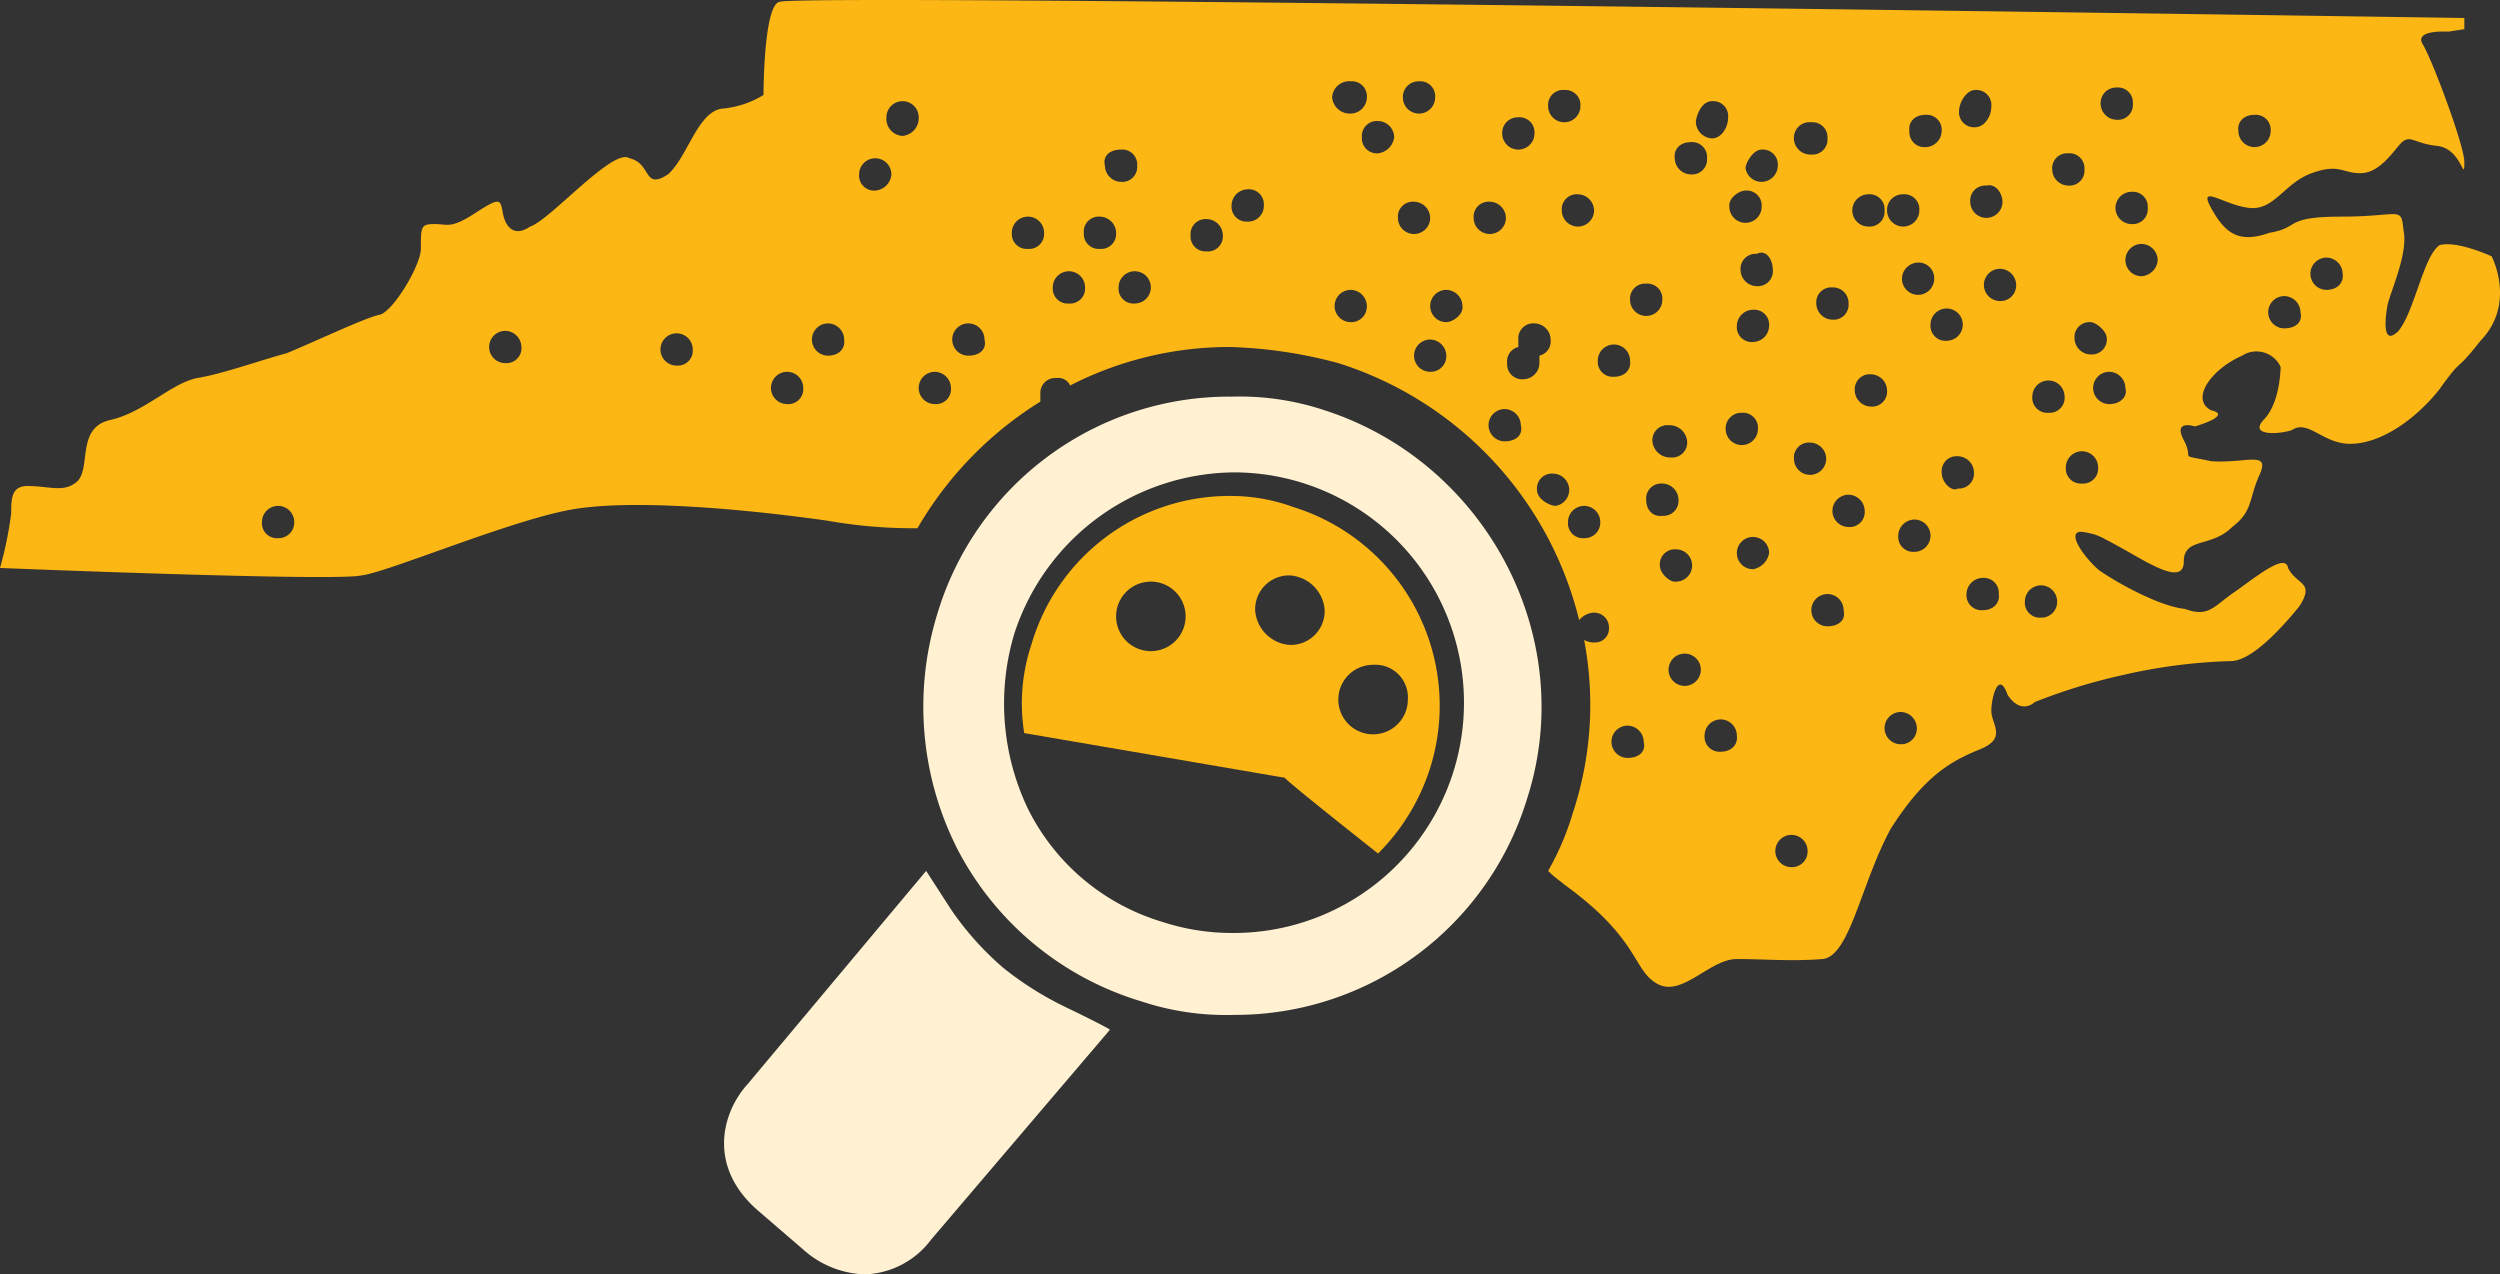 <svg xmlns="http://www.w3.org/2000/svg" xmlns:xlink="http://www.w3.org/1999/xlink" width="201.372" height="102.649" viewBox="0 0 201.372 102.649"><rect x="0" y="0" width="201.372" height="102.649" fill="#333333" stroke="none"/><defs><clipPath id="a"><rect width="201.372" height="102.649" fill="none"/></clipPath></defs><g clip-path="url(#a)"><path d="M86.1,81.249a26.177,26.177,0,0,1-5.3-3.3,24.2,24.2,0,0,1-4.2-4.7l-2-3.1-14.4,17.2c-2,2.2-3.3,6.6.9,10.2l3.6,3.1a7.77,7.77,0,0,0,5,2,6.957,6.957,0,0,0,5.3-2.8l14.4-16.9c0-.1-3.3-1.7-3.3-1.7" fill="#fff1d2"/><path d="M111,68.749a16.929,16.929,0,0,0,4.2-6.9,16.751,16.751,0,0,0-11-21,14.677,14.677,0,0,0-5-.9,16.621,16.621,0,0,0-16.1,11.9,15.055,15.055,0,0,0-.6,7.2l21,3.6c-.1.1,7.5,6.1,7.5,6.1m-18.3-16.3a2.8,2.8,0,1,1,2.8-2.8,2.8,2.8,0,0,1-2.8,2.8m17.9,1.1a2.625,2.625,0,0,1,2.8,2.8,2.8,2.8,0,1,1-5.6,0,2.8,2.8,0,0,1,2.8-2.8m-9.5-4.4a2.733,2.733,0,0,1,2.8-2.8,3.01,3.01,0,0,1,2.8,2.8,2.733,2.733,0,0,1-2.8,2.8,3.01,3.01,0,0,1-2.8-2.8" fill="#fdb714"/><path d="M99.4,81.749a21.673,21.673,0,0,1-7.5-1.1,24.671,24.671,0,0,1-14.7-12.1,25.335,25.335,0,0,1-1.7-19.1,24.539,24.539,0,0,1,23.7-17.5,21.673,21.673,0,0,1,7.5,1.1c13,4.2,20.5,18.3,16.3,31.3a24.572,24.572,0,0,1-23.6,17.4m0-43.7a18.765,18.765,0,0,0-17.7,13,19.639,19.639,0,0,0,1.1,14.1,17.757,17.757,0,0,0,10.8,9.1,18.071,18.071,0,0,0,5.5.9,18.551,18.551,0,1,0,.3-37.1" fill="#fff1d2"/><path d="M200.7,20.649s-2.8-1.3-4.2-.9c-1.3.9-2,5.3-3.3,6.9-1.3,1.3-1.1-.9-.9-2s1.7-4.2,1.3-6.1c-.2-2-.2-1.1-5-1.1-4.7,0-3.3.9-5.8,1.3-2.5.9-3.6,0-4.7-2s1.1-.2,3.1,0,2.8-2,5-2.8,2.5,0,3.9,0c1.3,0,2.2-1.1,3.1-2.2s1.1-.2,3.1,0,2.2,3.1,2.2,1.3c0-1.3-2.5-8-3.3-9.4-.9-1.3,2-1.1,2-1.1l1.3-.2v-.9S64.3-.551,62.8.149c-1.3.2-1.3,7.5-1.3,7.5a7.6,7.6,0,0,1-3.3,1.1c-2,.2-2.8,3.9-4.4,5.3-2,1.3-1.3-.9-3.1-1.3-1.3-.9-6.4,5-8,5.5-1.3.9-2,0-2.2-1.1s-.2-1.3-2.2,0-2.2.9-3.3.9-1.1.2-1.1,2c0,1.3-2.2,5-3.3,5.3-1.1.2-5.3,2.2-7.5,3.1-2.2.6-5.3,1.7-7.2,2-2.1.4-4.3,2.8-7.1,3.4-2.8.7-1.3,4.2-2.8,5.1-1,.7-2.1.2-3.8.2-1.3,0-1.3,1.1-1.3,2.2a29.556,29.556,0,0,1-.9,4.4s27.1,1.1,29.1.6c2-.2,11.9-4.4,16.9-5.3s14.4,0,20.7.9a39.721,39.721,0,0,0,7.2.6,29.315,29.315,0,0,1,9.9-10.2v-.6a1.206,1.206,0,0,1,1.3-1.3,1.059,1.059,0,0,1,1.1.6,28.119,28.119,0,0,1,12.8-3.1,37.435,37.435,0,0,1,8.8,1.3,28.922,28.922,0,0,1,19.4,20.7,1.684,1.684,0,0,1,1.1-.6,1.206,1.206,0,0,1,1.3,1.3,1.107,1.107,0,0,1-1.1,1.1,1.645,1.645,0,0,1-.9-.2,27.719,27.719,0,0,1-.9,13.9,22.162,22.162,0,0,1-2,4.7c.6.6,1.1.9,1.3,1.1,6.1,4.4,5.5,6.9,7.5,8s4.2-2,6.4-2,4.4.2,6.9,0c2.2-.2,3.1-6.1,5.5-10.5,2.8-4.4,5-5.5,7.2-6.4s.9-2,.9-3.1.6-3.3,1.3-1.3c1.1,1.7,2.2.6,2.2.6a46.361,46.361,0,0,1,7.2-2.2,43.816,43.816,0,0,1,8.6-1.1c1.7,0,4.2-2.8,5.5-4.4,1.3-2-.2-1.7-.9-3.1-.2-1.3-2.8.9-4.4,2s-2,2-3.9,1.3c-2-.2-5.3-2-6.9-3.1-1.3-1.1-2.8-3.3-1.3-3.1,1.1.2,1.1.2,3.1,1.3s5,3.1,5,1.1,2.2-1.1,3.9-2.8c1.7-1.3,1.3-2.2,2.2-4.2s-1.1-.9-3.9-1.1c-2.8-.6-1.3,0-2.2-1.7s.9-1.1.9-1.1,3.1-.9,1.3-1.3c-1.7-.9,0-3.3,2.5-4.4a2.137,2.137,0,0,1,3.1.9s0,2.8-1.3,4.2c-1.3,1.3.9,1.3,2.2.9,1.3-.9,2.5,1.1,4.7,1.1,2.5,0,5.3-2,7.2-4.4,2-2.8,1.1-1.1,3.3-3.9,2.9-3,.9-6.8.9-6.8m-19.1-11.4a1.206,1.206,0,0,1,1.3,1.3,1.3,1.3,0,1,1-2.6,0c-.1-.7.4-1.3,1.3-1.3M22.4,43.349a1.206,1.206,0,0,1-1.3-1.3,1.3,1.3,0,0,1,2.6,0,1.26,1.26,0,0,1-1.3,1.3m18.3-14.1a1.3,1.3,0,0,1,0-2.6,1.324,1.324,0,0,1,1.3,1.3,1.206,1.206,0,0,1-1.3,1.3m13.8.2a1.3,1.3,0,1,1,1.3-1.3,1.206,1.206,0,0,1-1.3,1.3m8.9,3.1a1.3,1.3,0,1,1,1.3-1.3,1.206,1.206,0,0,1-1.3,1.3m3.3-3.9a1.3,1.3,0,0,1,0-2.6,1.324,1.324,0,0,1,1.3,1.3c.1.8-.5,1.3-1.3,1.3m3.8-13.3a1.206,1.206,0,0,1-1.3-1.3,1.3,1.3,0,0,1,2.6,0,1.4,1.4,0,0,1-1.3,1.3m.9-5.9a1.3,1.3,0,1,1,2.6,0,1.435,1.435,0,0,1-1.3,1.5,1.378,1.378,0,0,1-1.3-1.5m3.9,23.1a1.3,1.3,0,1,1,0-2.6,1.324,1.324,0,0,1,1.3,1.3,1.206,1.206,0,0,1-1.3,1.3m2.7-3.9a1.3,1.3,0,1,1,1.3-1.3c.2.8-.4,1.3-1.3,1.3m4.8-8.6a1.206,1.206,0,0,1-1.3-1.3,1.3,1.3,0,1,1,2.6,0,1.208,1.208,0,0,1-1.3,1.3m78.5-3.8a1.3,1.3,0,0,1-2.6,0,1.206,1.206,0,0,1,1.3-1.3c.8-.2,1.3.7,1.3,1.3m-2.2-9a1.206,1.206,0,0,1,1.3,1.3c0,.9-.6,1.7-1.3,1.7a1.206,1.206,0,0,1-1.3-1.3c0-.7.6-1.7,1.3-1.7m-4,2a1.206,1.206,0,0,1,1.3,1.3,1.324,1.324,0,0,1-1.3,1.3,1.206,1.206,0,0,1-1.3-1.3c-.1-.7.4-1.3,1.3-1.3m.7,13.2a1.3,1.3,0,0,1-2.6,0,1.324,1.324,0,0,1,1.3-1.3,1.261,1.261,0,0,1,1.3,1.3m-2.5-6.8a1.206,1.206,0,0,1,1.3,1.3,1.3,1.3,0,0,1-2.6,0,1.261,1.261,0,0,1,1.3-1.3m-2.8,0a1.206,1.206,0,0,1,1.3,1.3,1.206,1.206,0,0,1-1.3,1.3,1.3,1.3,0,1,1,0-2.6m-1.6,8.8a1.206,1.206,0,0,1-1.3,1.3,1.324,1.324,0,0,1-1.3-1.3,1.206,1.206,0,0,1,1.3-1.3,1.26,1.26,0,0,1,1.3,1.3m-3-14.6a1.206,1.206,0,0,1,1.3,1.3,1.206,1.206,0,0,1-1.3,1.3,1.332,1.332,0,0,1-1.4-1.2,1.265,1.265,0,0,1,1.4-1.4m-4,2.2a1.206,1.206,0,0,1,1.3,1.3,1.324,1.324,0,0,1-1.3,1.3,1.308,1.308,0,0,1-1.3-1.1c0-.4.6-1.5,1.3-1.5m.9,9.7a1.206,1.206,0,0,1-1.3,1.3,1.324,1.324,0,0,1-1.3-1.3,1.206,1.206,0,0,1,1.3-1.3c.8-.4,1.3.5,1.3,1.3m-2.2-6.4a1.206,1.206,0,0,1,1.3,1.3,1.3,1.3,0,1,1-2.6,0c-.1-.7.8-1.3,1.3-1.3m-.3,17.9a1.206,1.206,0,0,1,1.3,1.3,1.3,1.3,0,0,1-2.6,0,1.261,1.261,0,0,1,1.3-1.3m-2.4-25.1a1.206,1.206,0,0,1,1.3,1.3c0,.9-.6,1.7-1.3,1.7a1.379,1.379,0,0,1-1.3-1.3c0-.4.4-1.7,1.3-1.7m-1.7,3.3a1.206,1.206,0,0,1,1.3,1.3,1.206,1.206,0,0,1-1.3,1.3,1.324,1.324,0,0,1-1.3-1.3c-.1-.7.4-1.3,1.3-1.3m-.3,24.1a1.206,1.206,0,0,1-1.3,1.3,1.435,1.435,0,0,1-1.5-1.3,1.206,1.206,0,0,1,1.3-1.3,1.435,1.435,0,0,1,1.5,1.3m-3.3-12.7a1.206,1.206,0,0,1,1.3,1.3,1.3,1.3,0,1,1-2.6,0,1.206,1.206,0,0,1,1.3-1.3m-4.2-5.9a1.3,1.3,0,1,1-2.6,0,1.206,1.206,0,0,1,1.3-1.3,1.324,1.324,0,0,1,1.3,1.3m-2.4-9.7a1.206,1.206,0,0,1,1.3,1.3,1.3,1.3,0,0,1-2.6,0,1.2,1.2,0,0,1,1.3-1.3m-3.7,2.2a1.206,1.206,0,0,1,1.3,1.3,1.3,1.3,0,1,1-2.6,0,1.256,1.256,0,0,1,1.3-1.3m-8-2.9a1.206,1.206,0,0,1,1.3,1.3,1.3,1.3,0,1,1-2.6,0,1.261,1.261,0,0,1,1.3-1.3m-5.5,0a1.206,1.206,0,0,1,1.3,1.3,1.324,1.324,0,0,1-1.3,1.3,1.435,1.435,0,0,1-1.5-1.3,1.375,1.375,0,0,1,1.5-1.3m-18.5,5.5a1.206,1.206,0,0,1,1.3,1.3,1.206,1.206,0,0,1-1.3,1.3,1.324,1.324,0,0,1-1.3-1.3c-.2-.8.4-1.3,1.3-1.3m-4.2,12.4a1.206,1.206,0,0,1-1.3-1.3,1.3,1.3,0,1,1,2.6,0,1.206,1.206,0,0,1-1.3,1.3m2.5-4.4a1.206,1.206,0,0,1-1.3-1.3,1.206,1.206,0,0,1,1.3-1.3,1.324,1.324,0,0,1,1.3,1.3,1.208,1.208,0,0,1-1.3,1.3m2.8,4.4a1.206,1.206,0,0,1-1.3-1.3,1.3,1.3,0,1,1,1.3,1.3m5.8-4.2a1.206,1.206,0,0,1-1.3-1.3,1.206,1.206,0,0,1,1.3-1.3,1.324,1.324,0,0,1,1.3,1.3,1.208,1.208,0,0,1-1.3,1.3m3.3-2.4a1.206,1.206,0,0,1-1.3-1.3,1.324,1.324,0,0,1,1.3-1.3,1.206,1.206,0,0,1,1.3,1.3,1.261,1.261,0,0,1-1.3,1.3m8.3,8.1a1.3,1.3,0,1,1,0-2.6,1.324,1.324,0,0,1,1.3,1.3,1.26,1.26,0,0,1-1.3,1.3m2.2-13.6a1.206,1.206,0,0,1-1.3-1.3,1.206,1.206,0,0,1,1.3-1.3,1.324,1.324,0,0,1,1.3,1.3,1.483,1.483,0,0,1-1.3,1.3m1.6,5.2a1.206,1.206,0,0,1,1.3-1.3,1.324,1.324,0,0,1,1.3,1.3,1.3,1.3,0,1,1-2.6,0m2.6,12.4a1.3,1.3,0,0,1,0-2.6,1.324,1.324,0,0,1,1.3,1.3,1.261,1.261,0,0,1-1.3,1.3m1.3-4a1.3,1.3,0,1,1,0-2.6,1.324,1.324,0,0,1,1.3,1.3c.1.7-.8,1.3-1.3,1.3m2.2-8.4a1.206,1.206,0,0,1,1.3-1.3,1.324,1.324,0,0,1,1.3,1.3,1.3,1.3,0,0,1-2.6,0m2.5,18a1.3,1.3,0,0,1,0-2.6,1.324,1.324,0,0,1,1.3,1.3c.2.8-.4,1.3-1.3,1.3m1.5-5a1.206,1.206,0,0,1-1.3-1.3,1.187,1.187,0,0,1,.9-1.3v-.6a1.206,1.206,0,0,1,1.3-1.3,1.324,1.324,0,0,1,1.3,1.3,1.187,1.187,0,0,1-.9,1.3v.6a1.324,1.324,0,0,1-1.3,1.3m1.1,8.9a1.206,1.206,0,0,1,1.3-1.3,1.324,1.324,0,0,1,1.3,1.3,1.308,1.308,0,0,1-1.1,1.3c-.4,0-1.5-.5-1.5-1.3m3.8,3.9a1.206,1.206,0,0,1-1.3-1.3,1.3,1.3,0,1,1,2.6,0,1.26,1.26,0,0,1-1.3,1.3m2.4-13a1.206,1.206,0,0,1-1.3-1.3,1.3,1.3,0,0,1,2.6,0c.1.7-.4,1.3-1.3,1.3m1.1,30.7a1.3,1.3,0,1,1,0-2.6,1.324,1.324,0,0,1,1.3,1.3c.2.8-.4,1.3-1.3,1.3m1.5-20.8a1.206,1.206,0,0,1,1.3-1.3,1.324,1.324,0,0,1,1.3,1.3,1.206,1.206,0,0,1-1.3,1.3c-.7.1-1.3-.4-1.3-1.3m1.1,5.3a1.206,1.206,0,0,1,1.3-1.3,1.3,1.3,0,1,1,0,2.6c-.4.1-1.3-.6-1.3-1.3m2,9.7a1.3,1.3,0,1,1,0-2.6,1.3,1.3,0,1,1,0,2.6m2.9,5.3a1.206,1.206,0,0,1-1.3-1.3,1.3,1.3,0,1,1,2.6,0c.1.7-.4,1.3-1.3,1.3m2.6-14.7a1.3,1.3,0,1,1,1.3-1.3,1.593,1.593,0,0,1-1.3,1.3m0-18.3a1.206,1.206,0,0,1-1.3-1.3,1.324,1.324,0,0,1,1.3-1.3,1.206,1.206,0,0,1,1.3,1.3,1.324,1.324,0,0,1-1.3,1.3m3.1,42.3a1.3,1.3,0,1,1,1.3-1.3,1.261,1.261,0,0,1-1.3,1.3m.2-32.9a1.206,1.206,0,0,1,1.3-1.3,1.324,1.324,0,0,1,1.3,1.3,1.3,1.3,0,0,1-2.6,0m2.7,13.5a1.3,1.3,0,1,1,1.3-1.3c.2.8-.4,1.3-1.3,1.3m1.7-8a1.3,1.3,0,0,1,0-2.6,1.324,1.324,0,0,1,1.3,1.3,1.206,1.206,0,0,1-1.3,1.3m.5-11a1.206,1.206,0,0,1,1.3-1.3,1.324,1.324,0,0,1,1.3,1.3,1.206,1.206,0,0,1-1.3,1.3,1.324,1.324,0,0,1-1.3-1.3m3.7,28.5a1.3,1.3,0,1,1,0-2.6,1.324,1.324,0,0,1,1.3,1.3,1.26,1.26,0,0,1-1.3,1.3m1.1-15.5a1.206,1.206,0,0,1-1.3-1.3,1.324,1.324,0,0,1,1.3-1.3,1.3,1.3,0,1,1,0,2.6m1.3-18.3a1.3,1.3,0,1,1,1.3,1.3,1.206,1.206,0,0,1-1.3-1.3m.9,11.9a1.206,1.206,0,0,1,1.3-1.3,1.324,1.324,0,0,1,1.3,1.3,1.206,1.206,0,0,1-1.3,1.3c-.4.3-1.3-.4-1.3-1.3m3.3,11.1a1.206,1.206,0,0,1-1.3-1.3,1.324,1.324,0,0,1,1.3-1.3,1.206,1.206,0,0,1,1.3,1.3c.1.7-.4,1.3-1.3,1.3m1.4-24.9a1.3,1.3,0,1,1,0-2.6,1.324,1.324,0,0,1,1.3,1.3,1.26,1.26,0,0,1-1.3,1.3m11.9-7.5a1.206,1.206,0,0,1-1.3,1.3,1.3,1.3,0,1,1,0-2.6,1.206,1.206,0,0,1,1.3,1.3m-2.5-9.7a1.206,1.206,0,0,1,1.3,1.3,1.206,1.206,0,0,1-1.3,1.3,1.324,1.324,0,0,1-1.3-1.3,1.261,1.261,0,0,1,1.3-1.3m-.8,20.2a1.206,1.206,0,0,1-1.3,1.3,1.324,1.324,0,0,1-1.3-1.3,1.206,1.206,0,0,1,1.3-1.3c.4,0,1.3.7,1.3,1.3m-3.1-14.9a1.206,1.206,0,0,1,1.3,1.3,1.206,1.206,0,0,1-1.3,1.3,1.324,1.324,0,0,1-1.3-1.3,1.208,1.208,0,0,1,1.3-1.3m-2.2,37.4a1.206,1.206,0,0,1-1.3-1.3,1.3,1.3,0,1,1,2.6,0,1.261,1.261,0,0,1-1.3,1.3m.6-16.5a1.206,1.206,0,0,1-1.3-1.3,1.3,1.3,0,0,1,2.6,0,1.206,1.206,0,0,1-1.3,1.3m2.7,5.7a1.206,1.206,0,0,1-1.3-1.3,1.3,1.3,0,0,1,2.6,0,1.206,1.206,0,0,1-1.3,1.3m2.2-6.4a1.3,1.3,0,0,1,0-2.6,1.324,1.324,0,0,1,1.3,1.3c.2.7-.4,1.3-1.3,1.3m2.6-10.3a1.3,1.3,0,1,1,0-2.6,1.324,1.324,0,0,1,1.3,1.3,1.391,1.391,0,0,1-1.3,1.3m11.5,4.2a1.3,1.3,0,1,1,0-2.6,1.324,1.324,0,0,1,1.3,1.3c.2.8-.4,1.3-1.3,1.3m3.4-3.1a1.3,1.3,0,0,1,0-2.6,1.324,1.324,0,0,1,1.3,1.3c.1.8-.5,1.3-1.3,1.3" fill="#fdb714"/></g></svg>